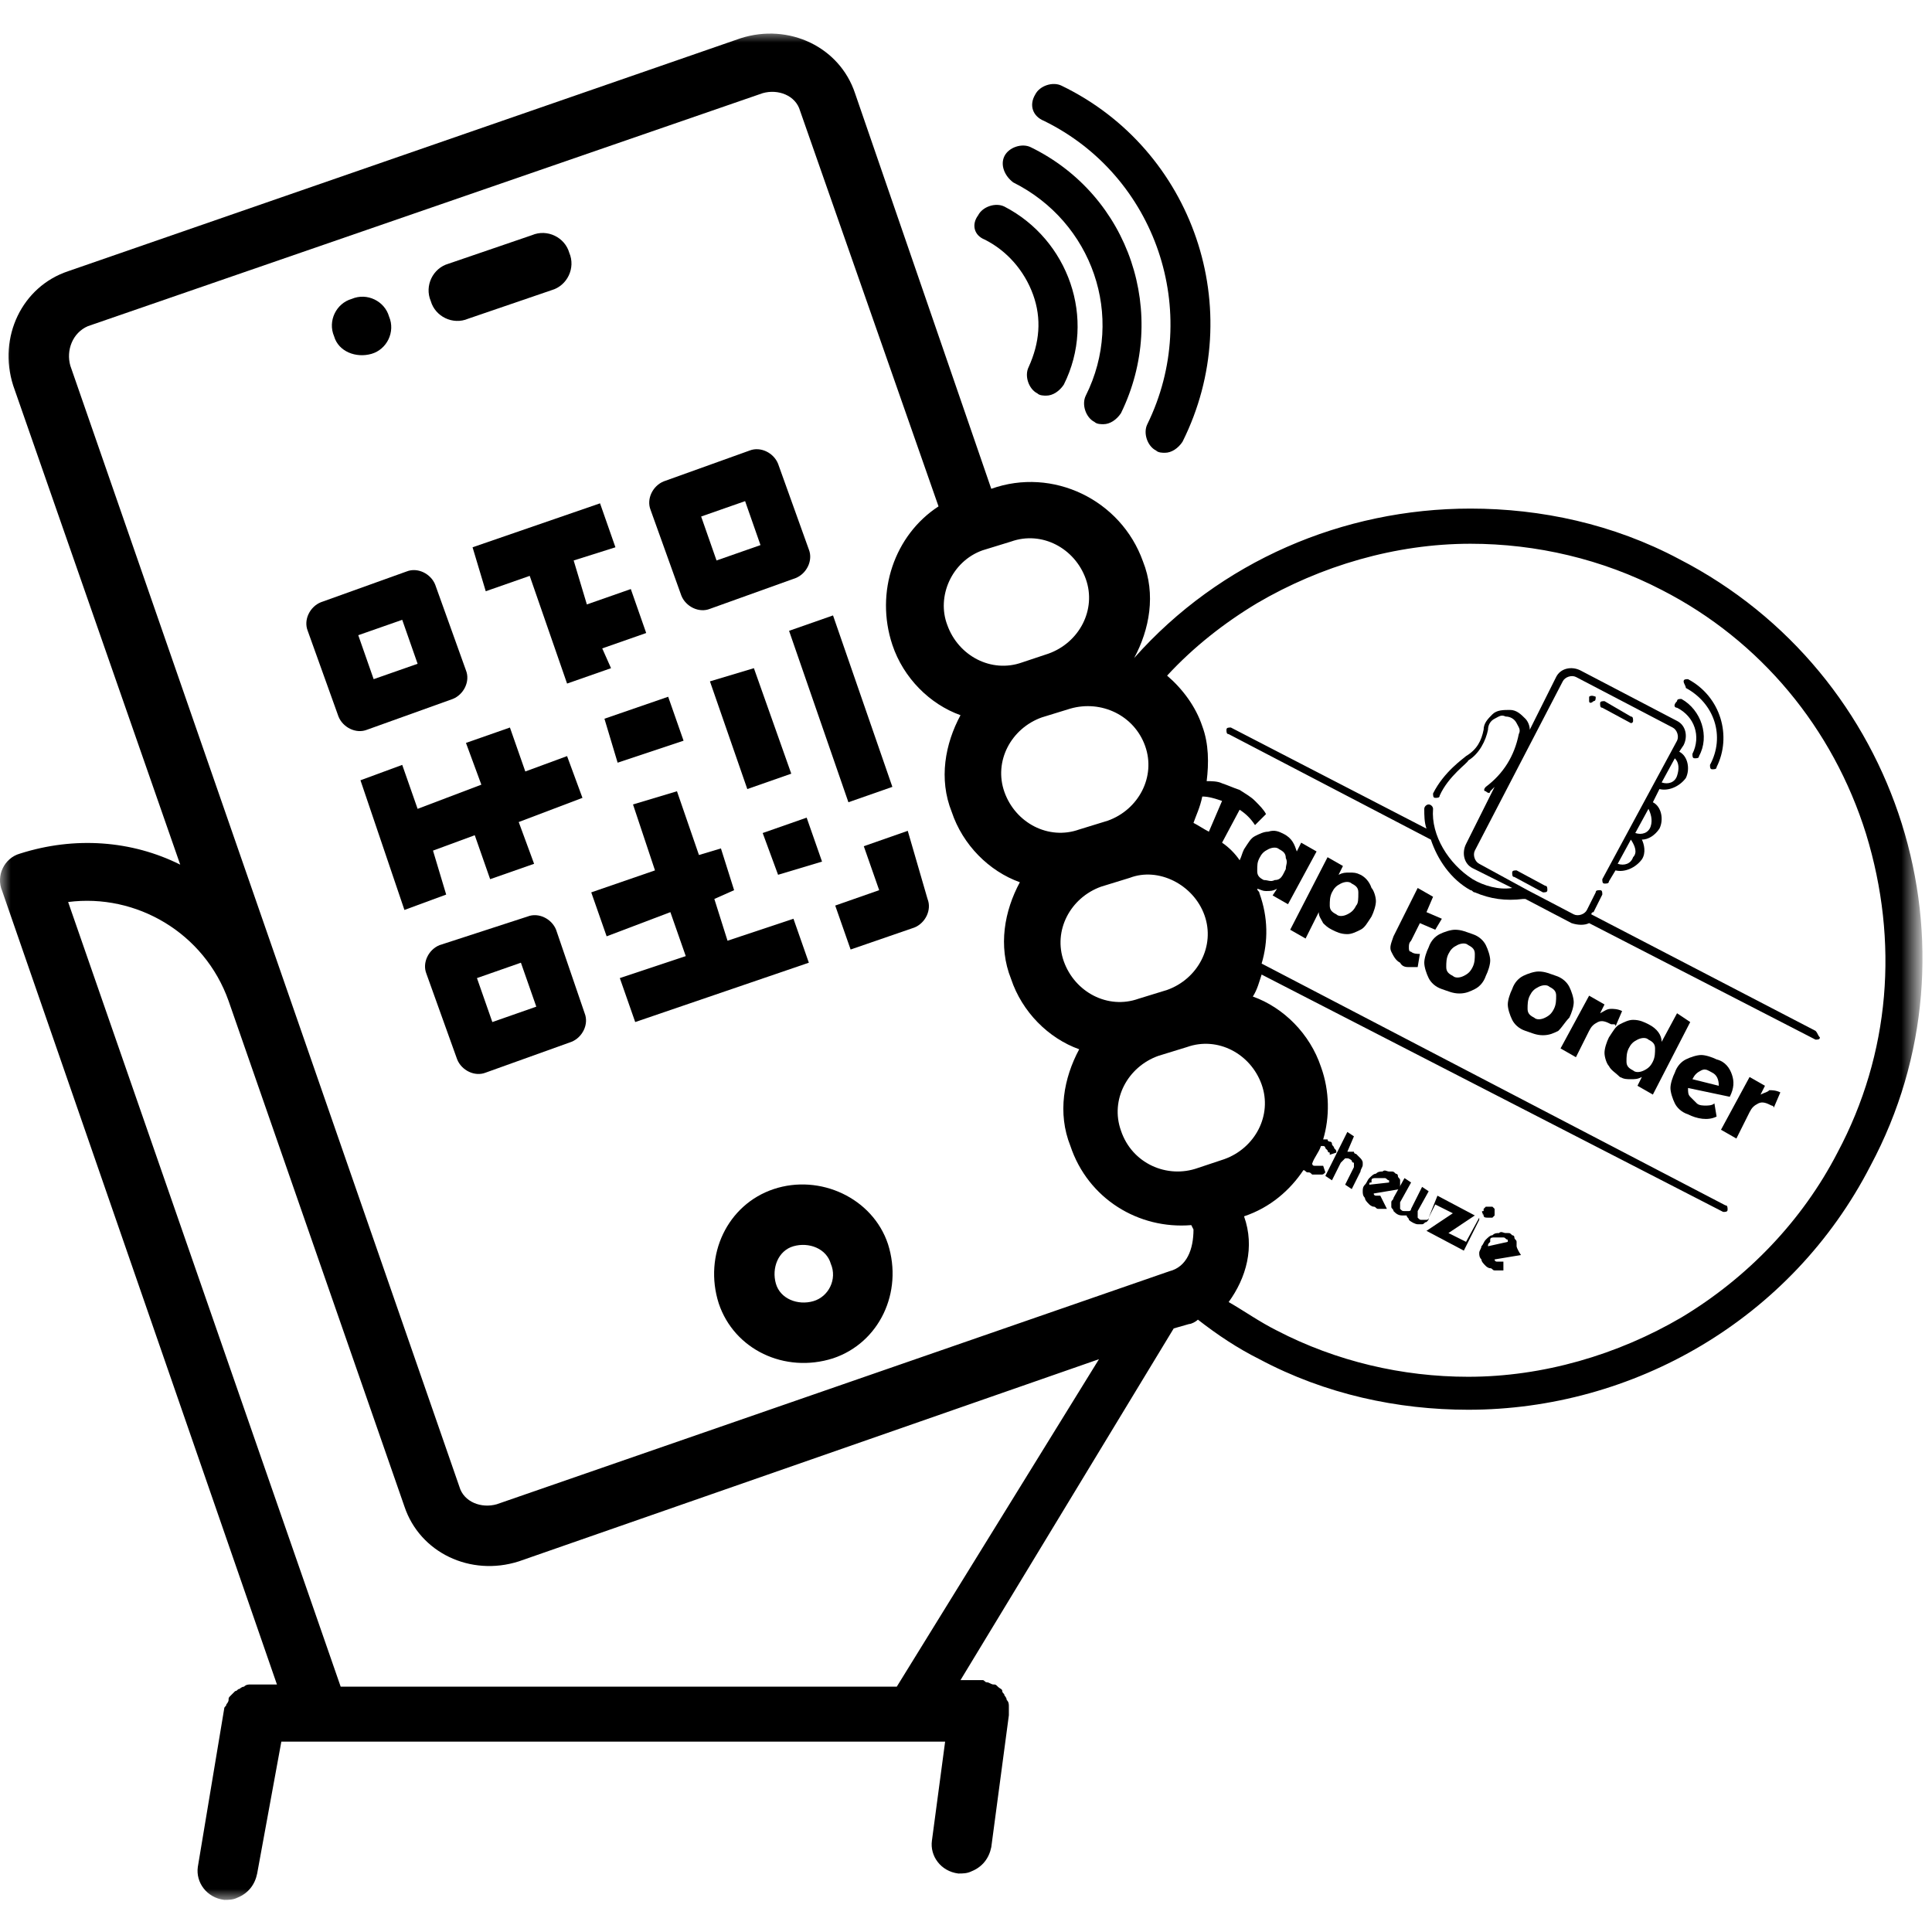 <?xml version="1.0" encoding="utf-8"?>
<!-- Generator: Adobe Illustrator 24.2.3, SVG Export Plug-In . SVG Version: 6.00 Build 0)  -->
<svg version="1.1" id="Layer_1" xmlns="http://www.w3.org/2000/svg" xmlns:xlink="http://www.w3.org/1999/xlink" x="0px" y="0px"
	 width="87.9px" height="87.9px" viewBox="0 0 87.9 87.9" style="enable-background:new 0 0 87.9 87.9;" xml:space="preserve">
<style type="text/css">
	.st0{fill-rule:evenodd;clip-rule:evenodd;}
	.st1{filter:url(#Adobe_OpacityMaskFilter);}
	.st2{fill-rule:evenodd;clip-rule:evenodd;fill:#FFFFFF;}
	.st3{mask:url(#mask-2_1_);fill-rule:evenodd;clip-rule:evenodd;}
</style>
<desc>Created with Sketch.</desc>
<g id="Home">
	<g id="Home-V4" transform="translate(-188, -1033)">
		<g id="Group" transform="translate(154, 998)">
			<g id="Group-76" transform="translate(34, 35)">
				<path id="Fill-1" class="st0" d="M80.1,49.8l0.2-0.4L79.6,49l-1.3,2.4l0.7,0.4l0.6-1.2c0.1-0.2,0.2-0.3,0.4-0.4
					c0.2-0.1,0.4,0,0.6,0.1c0,0,0.1,0,0.1,0.1l0.3-0.7c-0.2-0.1-0.4-0.1-0.5-0.1C80.4,49.7,80.3,49.7,80.1,49.8"/>
				<path id="Fill-3" class="st0" d="M64.6,42l0.7,0.3l0.3-0.5l-0.7-0.3l0.3-0.7l-0.7-0.4l-1.1,2.2c-0.1,0.3-0.2,0.5-0.1,0.7
					c0.1,0.2,0.2,0.4,0.4,0.5C63.8,44,64,44,64.1,44c0.1,0,0.2,0,0.4,0l0.1-0.6c-0.1,0-0.3,0-0.4-0.1c-0.1,0-0.1-0.1-0.1-0.2
					c0-0.1,0-0.2,0.1-0.3L64.6,42z"/>
				<g id="Group-7" transform="translate(0, 0.139)">
					<g id="Clip-6">
					</g>
					<defs>
						<filter id="Adobe_OpacityMaskFilter" filterUnits="userSpaceOnUse" x="0" y="1.3" width="87.5" height="85">
							<feColorMatrix  type="matrix" values="1 0 0 0 0  0 1 0 0 0  0 0 1 0 0  0 0 0 1 0"/>
						</filter>
					</defs>
					<mask maskUnits="userSpaceOnUse" x="0" y="1.3" width="87.5" height="85" id="mask-2_1_">
						<g class="st1">
							<polygon id="path-1_1_" class="st2" points="0,1.3 87.5,1.3 87.5,86.4 0,86.4 							"/>
						</g>
					</mask>
					<path id="Fill-5" class="st3" d="M55.3,37.9C55.3,37.9,55.3,38,55.3,37.9C55.3,38,55.3,37.9,55.3,37.9L55.3,37.9z M56.9,39.6
						C56.9,39.6,56.9,39.7,56.9,39.6C56.9,39.7,56.9,39.6,56.9,39.6L56.9,39.6z M83.6,52.3c-1.6,3.1-4.1,5.7-7.1,7.5
						c-2.9,1.7-6.3,2.7-9.7,2.7c-3,0-6-0.7-8.7-2.1c-0.8-0.4-1.5-0.9-2.2-1.3c0,0,0,0,0,0c0.8-1.1,1.2-2.5,0.7-3.9
						c1.2-0.4,2.1-1.2,2.7-2.1c0.1,0,0.1,0.1,0.2,0.1c0.1,0,0.1,0,0.2,0.1c0.1,0,0.1,0,0.2,0c0.1,0,0.1,0,0.2,0c0.1,0,0.1,0,0.2-0.1
						l-0.1-0.3c0,0,0,0-0.1,0c0,0-0.1,0-0.1,0c0,0-0.1,0-0.1,0c0,0-0.1,0-0.1,0c-0.1,0-0.1-0.1-0.1-0.1c0.1-0.3,0.3-0.5,0.4-0.8
						c0,0,0.1,0,0.1,0c0,0,0.1,0,0.1,0.1c0,0,0.1,0.1,0.1,0.1c0,0,0,0.1,0.1,0.1c0,0,0,0.1,0,0.1l0.3-0.1c0-0.1,0-0.1-0.1-0.2
						c0-0.1-0.1-0.1-0.1-0.2c0-0.1-0.1-0.1-0.1-0.1c0,0-0.1,0-0.1-0.1c0,0,0,0-0.1,0c0,0-0.1,0-0.1,0c0,0,0,0,0,0
						c0.3-1,0.3-2.2-0.1-3.3c-0.5-1.5-1.7-2.7-3.1-3.2c0.2-0.3,0.3-0.7,0.4-1L78.4,55c0.1,0,0.2,0,0.2-0.1c0-0.1,0-0.2-0.1-0.2
						l-21.1-11c0,0,0,0,0,0c0.3-1,0.3-2.1-0.1-3.2c0-0.1-0.1-0.1-0.1-0.2c0.1,0,0.2,0.1,0.4,0.1c0.2,0,0.3,0,0.5-0.1l-0.2,0.3
						l0.7,0.4l1.3-2.4l-0.7-0.4L59,38.6c-0.1-0.3-0.2-0.6-0.6-0.8c-0.2-0.1-0.4-0.2-0.7-0.1c-0.2,0-0.4,0.1-0.6,0.2
						c-0.2,0.1-0.3,0.3-0.5,0.6c-0.1,0.2-0.1,0.3-0.2,0.5c-0.2-0.3-0.5-0.6-0.8-0.8c0,0,0,0,0,0l0.8-1.5c0.3,0.2,0.5,0.4,0.7,0.7
						l0.5-0.5c-0.1-0.2-0.3-0.4-0.5-0.6c-0.2-0.2-0.4-0.3-0.7-0.5c-0.3-0.1-0.5-0.2-0.8-0.3c-0.2-0.1-0.5-0.1-0.7-0.1
						c0.1-0.8,0.1-1.7-0.2-2.5c-0.3-0.9-0.9-1.7-1.6-2.3c0,0,0,0,0,0c1.2-1.3,2.6-2.4,4.1-3.3c2.9-1.7,6.3-2.7,9.7-2.7h0
						c3,0,6,0.7,8.7,2.1c4.5,2.3,7.8,6.3,9.3,11.1C86.4,42.7,86,47.8,83.6,52.3L83.6,52.3z M55,59.9C54.9,59.9,54.9,59.9,55,59.9
						C54.9,59.9,54.9,59.9,55,59.9L55,59.9z M55.1,59.8C55.1,59.8,55.1,59.8,55.1,59.8C55.1,59.8,55.1,59.8,55.1,59.8L55.1,59.8z
						 M55.3,59.6C55.3,59.6,55.3,59.6,55.3,59.6C55.3,59.6,55.3,59.6,55.3,59.6L55.3,59.6z M54.8,60C54.7,60,54.7,60,54.8,60
						C54.7,60,54.7,60,54.8,60L54.8,60z M57.3,38.9c0.1-0.2,0.2-0.3,0.4-0.4c0.2-0.1,0.4-0.1,0.5,0c0.2,0.1,0.3,0.2,0.3,0.4
						c0.1,0.2,0,0.3,0,0.5l-0.1,0.2c-0.1,0.2-0.2,0.3-0.4,0.3c-0.2,0.1-0.3,0-0.5,0c-0.2-0.1-0.3-0.2-0.3-0.4
						C57.2,39.2,57.2,39.1,57.3,38.9L57.3,38.9z M51,51.3c-0.5-1.4,0.3-2.9,1.7-3.4c0,0,0,0,0,0c0,0,0,0,0,0l1.3-0.4
						c1.4-0.5,2.9,0.3,3.4,1.7c0.5,1.4-0.3,2.9-1.7,3.4L54.5,53C53.1,53.5,51.5,52.8,51,51.3L51,51.3z M53.2,57.7L22.6,68.3
						c-0.7,0.2-1.5-0.1-1.7-0.8l-17.7-51C3,15.8,3.3,15,4,14.7L34.7,4.1c0.7-0.2,1.5,0.1,1.7,0.8l6.3,18c-2,1.3-2.9,3.9-2.1,6.3
						c0.5,1.5,1.7,2.7,3.1,3.2c-0.7,1.3-1,2.9-0.4,4.4c0.5,1.5,1.7,2.7,3.1,3.2c-0.7,1.3-1,2.9-0.4,4.4c0.5,1.5,1.7,2.7,3.1,3.2
						c-0.7,1.3-1,2.9-0.4,4.4c0.8,2.4,3.1,3.8,5.5,3.6l0.1,0.2C54.3,56.7,54,57.5,53.2,57.7L53.2,57.7z M40.8,76.6l-25.3,0L3.1,40.9
						c3.1-0.4,6.2,1.4,7.3,4.5l8,23c0.7,2.1,3,3.2,5.2,2.5L50,61.7L40.8,76.6z M44.7,24.9l1.3-0.4c1.4-0.5,2.9,0.3,3.4,1.7
						c0.5,1.4-0.3,2.9-1.7,3.4c0,0,0,0,0,0c0,0,0,0,0,0L46.5,30c0,0,0,0,0,0c-1.4,0.5-2.9-0.3-3.4-1.7C42.6,27,43.3,25.4,44.7,24.9
						L44.7,24.9z M54.8,41.5c0.5,1.4-0.3,2.9-1.7,3.4c0,0,0,0,0,0l-1.3,0.4c0,0,0,0,0,0c-1.4,0.5-2.9-0.3-3.4-1.7
						c-0.5-1.4,0.3-2.9,1.7-3.4c0,0,0,0,0,0l1.3-0.4C52.7,39.3,54.3,40.1,54.8,41.5L54.8,41.5z M54.7,36.1c0.3,0,0.6,0.1,0.9,0.2
						L55,37.7c0,0,0,0,0,0c-0.2-0.1-0.5-0.3-0.7-0.4C54.4,37,54.6,36.6,54.7,36.1L54.7,36.1z M52.1,33.8c0.5,1.4-0.3,2.9-1.7,3.4
						l-1.3,0.4c0,0,0,0,0,0c-1.4,0.5-2.9-0.3-3.4-1.7c-0.5-1.4,0.3-2.9,1.7-3.4l1.3-0.4c0,0,0,0,0,0C50.1,31.7,51.6,32.4,52.1,33.8
						L52.1,33.8z M52,29.9C52,29.9,52,29.9,52,29.9C52,29.9,52,29.9,52,29.9L52,29.9z M76.4,25.3c-3-1.6-6.3-2.3-9.5-2.3
						c-5.8,0-11.4,2.4-15.3,6.8l0,0c0,0,0,0,0,0c0.7-1.3,1-2.9,0.4-4.4c-1-2.8-4.1-4.3-6.9-3.3L38.9,4.1c-0.7-2.1-3-3.2-5.2-2.5
						L3.1,12.2c-2.1,0.7-3.2,3-2.5,5.2l7.6,21.8c-2.2-1.1-4.8-1.3-7.3-0.5c-0.7,0.2-1.1,1-0.8,1.7l12.5,36.1h-1c-0.1,0-0.1,0-0.2,0
						c-0.1,0-0.2,0-0.3,0.1c-0.1,0-0.2,0.1-0.2,0.1c-0.1,0-0.1,0.1-0.2,0.1c-0.1,0.1-0.1,0.1-0.2,0.2c-0.1,0.1-0.1,0.1-0.1,0.2
						c0,0.1-0.1,0.2-0.1,0.2c0,0.1-0.1,0.1-0.1,0.2l-1.2,7.2c-0.1,0.7,0.4,1.4,1.2,1.5c0.2,0,0.4,0,0.6-0.1c0.5-0.2,0.8-0.6,0.9-1.1
						l1.1-6l28.8,0c0,0,0,0,0,0l1.4,0l-0.6,4.5c-0.1,0.7,0.4,1.4,1.2,1.5c0.2,0,0.4,0,0.6-0.1c0.5-0.2,0.8-0.6,0.9-1.1l0.8-6
						c0,0,0,0,0-0.1c0,0,0-0.1,0-0.1c0-0.1,0-0.1,0-0.2c0-0.1,0-0.2-0.1-0.3c0-0.1-0.1-0.2-0.1-0.2c0-0.1-0.1-0.1-0.1-0.2
						s-0.1-0.1-0.2-0.2c-0.1-0.1-0.1-0.1-0.2-0.1c-0.1,0-0.2-0.1-0.3-0.1c-0.1,0-0.1-0.1-0.2-0.1c0,0-0.1,0-0.1,0c0,0-0.1,0-0.1,0
						l-0.8,0l9.7-16l0.7-0.2c0.1,0,0.3-0.1,0.4-0.2c0.9,0.7,1.8,1.3,2.8,1.8c3,1.6,6.3,2.3,9.5,2.3c7.5,0,14.7-4.1,18.3-11.1
						C90.4,43,86.5,30.5,76.4,25.3L76.4,25.3z"/>
				</g>
				<path id="Fill-8" class="st0" d="M72.3,31.7c0,0.1,0,0.1,0,0.2c0,0.1,0.1,0.1,0.2,0c0.1,0,0.1-0.1,0.1-0.2
					C72.6,31.7,72.4,31.6,72.3,31.7"/>
				<path id="Fill-10" class="st0" d="M74.3,32.8c0-0.1,0-0.2-0.1-0.2L73,31.9c-0.1,0-0.2,0-0.2,0.1c0,0.1,0,0.2,0.1,0.2l1.3,0.7
					C74.2,32.9,74.3,32.9,74.3,32.8"/>
				<path id="Fill-12" class="st0" d="M76.3,35.3c-0.1,0.3-0.4,0.4-0.7,0.3l0.6-1.1C76.4,34.7,76.4,35,76.3,35.3 M75.1,37.6
					c-0.1,0.3-0.4,0.4-0.7,0.3l0.6-1.1C75.1,37,75.2,37.3,75.1,37.6 M74.3,39c-0.1,0.3-0.4,0.4-0.7,0.3l0.6-1.1
					C74.4,38.5,74.5,38.8,74.3,39 M82.6,46.9l-10.2-5.3c0,0,0-0.1,0.1-0.1l0.4-0.8c0-0.1,0-0.2-0.1-0.2c-0.1,0-0.2,0-0.2,0.1
					l-0.4,0.8c-0.1,0.2-0.4,0.3-0.6,0.2l-2.1-1.1l0,0l-2.2-1.2c-0.2-0.1-0.3-0.4-0.2-0.6l4-7.7c0.1-0.2,0.4-0.3,0.6-0.2l4.4,2.3
					c0.2,0.1,0.3,0.4,0.2,0.6L72.9,40c0,0.1,0,0.2,0.1,0.2c0.1,0,0.2,0,0.2-0.1l0.3-0.5c0.4,0.1,0.9-0.1,1.2-0.5
					c0.2-0.3,0.1-0.7,0-0.9c0.3,0,0.6-0.2,0.8-0.5c0.2-0.4,0.1-1-0.3-1.2l0.3-0.6c0.4,0.1,0.9-0.1,1.2-0.5c0.2-0.4,0.1-1-0.3-1.2
					l0.2-0.3c0.2-0.4,0.1-0.9-0.3-1.1l-4.4-2.3c-0.4-0.2-0.9-0.1-1.1,0.3l-1.2,2.4c0-0.2-0.1-0.4-0.2-0.5c-0.2-0.2-0.4-0.4-0.7-0.4
					c-0.3,0-0.6,0-0.8,0.2c-0.2,0.2-0.4,0.4-0.4,0.7c-0.1,0.5-0.3,0.9-0.8,1.2c-0.1,0.1-1,0.7-1.5,1.7c0,0.1,0,0.2,0.1,0.2l0,0
					c0.1,0,0.2,0,0.2-0.1c0.4-0.9,1.3-1.5,1.3-1.6l0,0c0.5-0.3,0.8-0.9,0.9-1.4c0-0.2,0.1-0.4,0.3-0.5c0.2-0.1,0.3-0.2,0.5-0.1
					c0.2,0,0.4,0.1,0.5,0.3c0.1,0.2,0.2,0.3,0.1,0.5c-0.2,1-0.7,1.8-1.5,2.4c-0.1,0.1-0.1,0.2,0,0.2c0.1,0.1,0.2,0.1,0.2,0
					c0.1-0.1,0.1-0.1,0.2-0.2l-1.3,2.6c-0.2,0.4-0.1,0.9,0.3,1.1l1.8,0.9c-0.6,0.1-1.3-0.1-1.8-0.4c-1.1-0.7-1.9-2-1.8-3.2
					c0-0.1-0.1-0.2-0.2-0.2c-0.1,0-0.2,0.1-0.2,0.2c0,0.3,0,0.6,0.1,0.9l-8.9-4.6c-0.1,0-0.2,0-0.2,0.1c0,0.1,0,0.2,0.1,0.2l9.2,4.8
					c0.3,0.9,0.9,1.8,1.8,2.3c0.1,0,0.1,0.1,0.2,0.1c0.7,0.3,1.4,0.4,2.2,0.3l0.1,0l2.1,1.1c0.3,0.1,0.6,0.1,0.8,0l10.3,5.3
					c0.1,0,0.2,0,0.2-0.1C82.7,47.1,82.7,47,82.6,46.9"/>
				<path id="Fill-14" class="st0" d="M69,39.6c-0.1,0-0.2,0-0.2,0.1c0,0.1,0,0.2,0.1,0.2l1.3,0.7c0.1,0,0.2,0,0.2-0.1
					c0-0.1,0-0.2-0.1-0.2L69,39.6z"/>
				<path id="Fill-16" class="st0" d="M76.3,32.2c0.8,0.4,1.1,1.3,0.7,2.1c0,0.1,0,0.2,0.1,0.2c0.1,0,0.2,0,0.2-0.1
					c0.5-0.9,0.1-2.1-0.8-2.6c-0.1,0-0.2,0-0.2,0.1C76.1,32.1,76.2,32.2,76.3,32.2"/>
				<path id="Fill-18" class="st0" d="M67,44c-0.1,0.2-0.2,0.3-0.4,0.4c-0.2,0.1-0.4,0.1-0.5,0c-0.2-0.1-0.3-0.2-0.3-0.4
					c0-0.2,0-0.4,0.1-0.6c0.1-0.2,0.2-0.3,0.4-0.4c0.2-0.1,0.4-0.1,0.5,0c0.2,0.1,0.3,0.2,0.3,0.4C67.1,43.6,67.1,43.8,67,44
					 M67,42.5c-0.3-0.1-0.5-0.2-0.8-0.2c-0.2,0-0.5,0.1-0.7,0.2c-0.2,0.1-0.4,0.3-0.5,0.6c-0.1,0.2-0.2,0.5-0.2,0.7
					c0,0.2,0.1,0.5,0.2,0.7c0.1,0.2,0.3,0.4,0.6,0.5c0.3,0.1,0.5,0.2,0.8,0.2c0.3,0,0.5-0.1,0.7-0.2c0.2-0.1,0.4-0.3,0.5-0.6
					c0.1-0.2,0.2-0.5,0.2-0.7c0-0.2-0.1-0.5-0.2-0.7C67.5,42.8,67.3,42.6,67,42.5"/>
				<path id="Fill-20" class="st0" d="M70.7,45.9c-0.1,0.2-0.2,0.3-0.4,0.4s-0.4,0.1-0.5,0c-0.2-0.1-0.3-0.2-0.3-0.4
					c0-0.2,0-0.4,0.1-0.6c0.1-0.2,0.2-0.3,0.4-0.4c0.2-0.1,0.4-0.1,0.5,0c0.2,0.1,0.3,0.2,0.3,0.4C70.8,45.5,70.8,45.7,70.7,45.9
					 M71.4,46.3c0.1-0.2,0.2-0.5,0.2-0.7s-0.1-0.5-0.2-0.7c-0.1-0.2-0.3-0.4-0.6-0.5c-0.3-0.1-0.5-0.2-0.8-0.2
					c-0.2,0-0.5,0.1-0.7,0.2c-0.2,0.1-0.4,0.3-0.5,0.6c-0.1,0.2-0.2,0.5-0.2,0.7c0,0.2,0.1,0.5,0.2,0.7c0.1,0.2,0.3,0.4,0.6,0.5
					c0.3,0.1,0.5,0.2,0.8,0.2c0.3,0,0.5-0.1,0.7-0.2C71.1,46.7,71.2,46.5,71.4,46.3"/>
				<path id="Fill-22" class="st0" d="M62.3,53.9C62.3,53.9,62.3,53.8,62.3,53.9c0-0.1,0-0.1,0.1-0.1c0,0,0,0,0-0.1c0,0,0,0,0,0
					c0-0.1,0.1-0.1,0.2-0.1c0.1,0,0.1,0,0.2,0c0.1,0,0.1,0,0.2,0c0.1,0,0.1,0.1,0.2,0.1c0,0,0,0,0,0c0,0,0,0,0,0.1l0,0L62.3,53.9
					L62.3,53.9z M62.8,54.4c0,0-0.1,0-0.1,0c0,0-0.1,0-0.1,0c0,0-0.1,0-0.1-0.1l0,0c0,0,0,0,0,0l0,0l1.2-0.2c0-0.1,0-0.1,0-0.2
					c0-0.1,0-0.1,0-0.2c0-0.1-0.1-0.1-0.1-0.2c0-0.1-0.1-0.1-0.1-0.1c-0.1-0.1-0.1-0.1-0.2-0.1c0,0-0.1,0-0.1,0
					c-0.1,0-0.2-0.1-0.3,0c-0.1,0-0.2,0-0.3,0.1c-0.1,0-0.2,0.1-0.3,0.2c-0.1,0.1-0.1,0.2-0.2,0.3s-0.1,0.2-0.1,0.3
					c0,0.1,0,0.2,0.1,0.3c0,0.1,0.1,0.2,0.2,0.3c0,0,0.1,0.1,0.2,0.1c0.1,0,0.1,0.1,0.2,0.1c0.1,0,0.1,0,0.2,0c0.1,0,0.1,0,0.2,0
					L62.8,54.4C62.9,54.4,62.8,54.4,62.8,54.4L62.8,54.4z"/>
				<path id="Fill-24" class="st0" d="M67.3,55.4l-0.6,1.1l-0.8-0.4l1.2-0.8l-1.7-0.9L65,55.4c0,0,0,0.1-0.1,0.1c0,0-0.1,0-0.1,0
					c0,0-0.1,0-0.1,0c-0.1,0-0.1,0-0.2-0.1c0,0,0-0.1,0-0.1c0,0,0-0.1,0-0.1c0,0,0-0.1,0-0.1l0.5-0.9l-0.3-0.2L64.2,55
					c0,0,0,0.1-0.1,0.1c0,0-0.1,0-0.1,0c0,0-0.1,0-0.1,0c-0.1,0-0.1,0-0.2-0.1c0,0,0-0.1,0-0.1c0,0,0-0.1,0-0.1c0,0,0-0.1,0-0.1
					l0.5-0.9l-0.3-0.2l-0.5,0.9c0,0.1-0.1,0.1-0.1,0.2c0,0.1,0,0.2,0,0.2c0,0.1,0.1,0.1,0.1,0.2c0.1,0.1,0.2,0.2,0.4,0.2
					c0.1,0,0.1,0,0.2,0l0,0l0,0c0,0.1,0.1,0.1,0.1,0.2c0.1,0.1,0.3,0.2,0.4,0.2c0.1,0,0.2,0,0.2,0c0.1,0,0.1-0.1,0.2-0.1
					c0.1-0.1,0.1-0.1,0.1-0.2l0.3-0.6l0.8,0.4l-1.2,0.8l1.7,0.9l0.7-1.4L67.3,55.4z"/>
				<path id="Fill-26" class="st0" d="M62,52.9c0-0.1-0.1-0.2-0.1-0.2c-0.1-0.1-0.1-0.1-0.2-0.2c0,0-0.1,0-0.1-0.1
					c-0.1,0-0.1,0-0.2,0l-0.1,0l0.3-0.7l-0.3-0.2l-1,2l0.3,0.2l0.4-0.8c0,0,0.1-0.1,0.1-0.1c0,0,0.1-0.1,0.1-0.1c0,0,0.1,0,0.1,0
					c0.1,0,0.2,0.1,0.2,0.1c0,0,0,0.1,0.1,0.1c0,0,0,0.1,0,0.1c0,0,0,0.1,0,0.1l0,0l0,0l-0.4,0.8l0.3,0.2l0.4-0.8
					c0-0.1,0.1-0.2,0.1-0.3C62,53.1,62,53,62,52.9"/>
				<path id="Fill-28" class="st0" d="M76.7,31.3c1.3,0.7,1.8,2.2,1.1,3.5c0,0.1,0,0.2,0.1,0.2c0.1,0,0.2,0,0.2-0.1
					c0.7-1.4,0.2-3.2-1.3-4c-0.1,0-0.2,0-0.2,0.1C76.6,31.1,76.7,31.2,76.7,31.3"/>
				<path id="Fill-30" class="st0" d="M67.7,56.7L67.7,56.7C67.7,56.7,67.7,56.6,67.7,56.7c0-0.1,0-0.1,0.1-0.2c0,0,0,0,0-0.1
					c0,0,0,0,0,0c0-0.1,0.1-0.1,0.2-0.1c0.1,0,0.1,0,0.2,0c0.1,0,0.1,0,0.2,0c0.1,0,0.1,0.1,0.2,0.1c0,0,0,0,0,0c0,0,0,0,0,0.1l0,0
					L67.7,56.7z M69,56.7c0-0.1,0-0.1,0-0.2c0-0.1-0.1-0.1-0.1-0.2c0-0.1-0.1-0.1-0.1-0.1c-0.1-0.1-0.1-0.1-0.2-0.1c0,0-0.1,0-0.1,0
					c-0.1,0-0.2-0.1-0.3,0c-0.1,0-0.2,0-0.3,0.1c-0.1,0-0.2,0.1-0.3,0.2c-0.1,0.1-0.1,0.2-0.2,0.3c0,0.1-0.1,0.2-0.1,0.3
					c0,0.1,0,0.2,0.1,0.3c0,0.1,0.1,0.2,0.2,0.3c0,0,0.1,0.1,0.2,0.1c0.1,0,0.1,0.1,0.2,0.1c0.1,0,0.1,0,0.2,0c0.1,0,0.1,0,0.2,0
					l0-0.4c0,0-0.1,0-0.1,0c0,0-0.1,0-0.1,0c0,0-0.1,0-0.1,0c0,0-0.1,0-0.1-0.1l0,0c0,0,0,0,0,0l0,0l1.2-0.2
					C69,56.8,69,56.7,69,56.7L69,56.7z"/>
				<path id="Fill-32" class="st0" d="M77.4,48.7c0.2-0.1,0.3,0,0.5,0.1c0.2,0.1,0.3,0.3,0.3,0.6L77,49.1
					C77.1,48.9,77.2,48.8,77.4,48.7 M77.6,50.3c-0.1,0-0.3,0-0.4-0.1c-0.1-0.1-0.2-0.2-0.3-0.3c-0.1-0.1-0.1-0.2-0.1-0.4l1.9,0.4
					c0.2-0.4,0.2-0.7,0.1-1c-0.1-0.3-0.3-0.6-0.7-0.7c-0.2-0.1-0.5-0.2-0.7-0.2c-0.2,0-0.5,0.1-0.7,0.2c-0.2,0.1-0.4,0.3-0.5,0.6
					c-0.1,0.2-0.2,0.5-0.2,0.7c0,0.2,0.1,0.5,0.2,0.7c0.1,0.2,0.3,0.4,0.6,0.5c0.4,0.2,0.9,0.3,1.3,0.1L78,50.2
					C77.9,50.3,77.7,50.3,77.6,50.3"/>
				<path id="Fill-34" class="st0" d="M73.5,46.7l0.3-0.7c-0.2-0.1-0.4-0.1-0.5-0.1c-0.2,0-0.3,0.1-0.5,0.2l0.2-0.4l-0.7-0.4
					l-1.3,2.4l0.7,0.4l0.6-1.2c0.1-0.2,0.2-0.3,0.4-0.4c0.2-0.1,0.4,0,0.6,0.1C73.5,46.6,73.5,46.6,73.5,46.7"/>
				<path id="Fill-36" class="st0" d="M67.5,55.3c0,0.1,0.1,0.1,0.2,0.1c0,0,0.1,0,0.1,0c0,0,0.1,0,0.1,0c0,0,0,0,0.1-0.1
					c0,0,0-0.1,0-0.1c0,0,0-0.1,0-0.1c0,0,0-0.1,0-0.1c0,0,0,0-0.1-0.1c0,0-0.1,0-0.1,0c0,0-0.1,0-0.1,0c0,0-0.1,0-0.1,0
					c0,0,0,0-0.1,0.1c0,0,0,0.1,0,0.1C67.4,55.1,67.4,55.1,67.5,55.3C67.4,55.2,67.5,55.2,67.5,55.3"/>
				<path id="Fill-38" class="st0" d="M75.2,48.3c-0.1,0.2-0.2,0.3-0.4,0.4c-0.2,0.1-0.4,0.1-0.5,0c-0.2-0.1-0.3-0.2-0.3-0.4
					c0-0.2,0-0.4,0.1-0.6c0.1-0.2,0.2-0.3,0.4-0.4c0.2-0.1,0.4-0.1,0.5,0c0.2,0.1,0.3,0.2,0.3,0.4C75.3,47.9,75.3,48.1,75.2,48.3
					L75.2,48.3z M76.3,46.1l-0.7,1.3c0-0.3-0.2-0.6-0.6-0.8c-0.2-0.1-0.4-0.2-0.7-0.2c-0.2,0-0.4,0.1-0.6,0.2
					c-0.2,0.1-0.3,0.3-0.5,0.6c-0.1,0.2-0.2,0.5-0.2,0.7c0,0.2,0.1,0.5,0.2,0.6c0.1,0.2,0.3,0.3,0.5,0.5c0.2,0.1,0.3,0.1,0.5,0.1
					c0.2,0,0.3,0,0.5-0.1l-0.2,0.4l0.7,0.4l1.7-3.3L76.3,46.1z"/>
				<path id="Fill-40" class="st0" d="M61.7,41.2c-0.1,0.2-0.2,0.3-0.4,0.4c-0.2,0.1-0.4,0.1-0.5,0c-0.2-0.1-0.3-0.2-0.3-0.4
					c0-0.2,0-0.4,0.1-0.6c0.1-0.2,0.2-0.3,0.4-0.4c0.2-0.1,0.4-0.1,0.5,0c0.2,0.1,0.3,0.2,0.3,0.4C61.8,40.9,61.8,41.1,61.7,41.2
					 M61.9,39.8c-0.2-0.1-0.3-0.1-0.5-0.1c-0.2,0-0.3,0-0.5,0.1l0.2-0.4l-0.7-0.4l-1.7,3.3l0.7,0.4l0.6-1.2c0,0.2,0.1,0.3,0.2,0.5
					c0.1,0.1,0.2,0.2,0.4,0.3c0.2,0.1,0.4,0.2,0.7,0.2c0.2,0,0.4-0.1,0.6-0.2c0.2-0.1,0.3-0.3,0.5-0.6c0.1-0.2,0.2-0.5,0.2-0.7
					c0-0.2-0.1-0.5-0.2-0.6C62.3,40.1,62.1,39.9,61.9,39.8"/>
				<path id="Fill-42" class="st0" d="M37,59.2c-0.7,0.2-1.5-0.1-1.7-0.8c-0.2-0.7,0.1-1.5,0.8-1.7c0.7-0.2,1.5,0.1,1.7,0.8
					C38.1,58.2,37.7,59,37,59.2 M35.2,54.1c-2.1,0.7-3.2,3-2.5,5.2c0.7,2.1,3,3.2,5.2,2.5c2.1-0.7,3.2-3,2.5-5.2
					C39.7,54.5,37.3,53.4,35.2,54.1"/>
				<path id="Fill-44" class="st0" d="M16.9,16.1L16.9,16.1c0.7-0.2,1.1-1,0.8-1.7c-0.2-0.7-1-1.1-1.7-0.8l0,0
					c-0.7,0.2-1.1,1-0.8,1.7C15.4,16,16.2,16.3,16.9,16.1"/>
				<path id="Fill-46" class="st0" d="M21.3,14.5l3.8-1.3c0.7-0.2,1.1-1,0.8-1.7c-0.2-0.7-1-1.1-1.7-0.8L20.4,12
					c-0.7,0.2-1.1,1-0.8,1.7C19.8,14.4,20.6,14.8,21.3,14.5"/>
				<path id="Fill-48" class="st0" d="M16.3,28.9l2-0.7l0.7,2l-2,0.7L16.3,28.9z M20.6,31.8c0.5-0.2,0.8-0.8,0.6-1.3l-1.4-3.9
					c-0.2-0.5-0.8-0.8-1.3-0.6l-3.9,1.4c-0.5,0.2-0.8,0.8-0.6,1.3l1.4,3.9c0.2,0.5,0.8,0.8,1.3,0.6L20.6,31.8z"/>
				<path id="Fill-50" class="st0" d="M33.9,22.8l0.7,2l-2,0.7l-0.7-2L33.9,22.8z M31,27.1c0.2,0.5,0.8,0.8,1.3,0.6l3.9-1.4
					c0.5-0.2,0.8-0.8,0.6-1.3l-1.4-3.9c-0.2-0.5-0.8-0.8-1.3-0.6l-3.9,1.4c-0.5,0.2-0.8,0.8-0.6,1.3L31,27.1z"/>
				<path id="Fill-52" class="st0" d="M22.4,46.5l-0.7-2l2-0.7l0.7,2L22.4,46.5z M25.3,42.3c-0.2-0.5-0.8-0.8-1.3-0.6L20,43
					c-0.5,0.2-0.8,0.8-0.6,1.3l1.4,3.9c0.2,0.5,0.8,0.8,1.3,0.6l3.9-1.4c0.5-0.2,0.8-0.8,0.6-1.3L25.3,42.3z"/>
				<polygon id="Fill-54" class="st0" points="19.7,38.7 21.6,38 22.3,40 24.3,39.3 23.6,37.4 26.5,36.3 25.8,34.4 23.9,35.1 
					23.2,33.1 21.2,33.8 21.9,35.7 19,36.8 18.3,34.8 16.4,35.5 18.4,41.4 20.3,40.7 				"/>
				<path id="Fill-56" class="st0" d="M41.3,37.8l-2,0.7l0.7,2l-2,0.7l0.7,2l2.9-1c0.5-0.2,0.8-0.8,0.6-1.3L41.3,37.8z"/>
				<polygon id="Fill-58" class="st0" points="36.1,41.8 33.1,42.8 32.5,40.9 33.4,40.5 32.8,38.6 31.8,38.9 30.8,36 28.8,36.6 
					29.8,39.6 26.9,40.6 27.6,42.6 30.5,41.5 31.2,43.5 28.2,44.5 28.9,46.5 36.8,43.8 				"/>
				<polygon id="Fill-60" class="st0" points="38.6,36.5 40.6,35.8 37.9,28 35.9,28.7 				"/>
				<polygon id="Fill-62" class="st0" points="27.5,32.7 28.1,34.7 31.1,33.7 30.4,31.7 				"/>
				<polygon id="Fill-64" class="st0" points="37.4,39.2 36.7,37.2 34.7,37.9 35.4,39.8 				"/>
				<polygon id="Fill-66" class="st0" points="22.1,26.9 24.1,26.2 25.8,31.1 27.8,30.4 27.4,29.5 29.4,28.8 28.7,26.8 26.7,27.5 
					26.1,25.5 28,24.9 27.3,22.9 21.5,24.9 				"/>
				<polygon id="Fill-68" class="st0" points="32.3,31 34,35.9 36,35.2 34.3,30.4 				"/>
				<path id="Fill-70" class="st0" d="M44.8,10.9c1,0.5,1.8,1.4,2.2,2.5c0.4,1.1,0.3,2.2-0.2,3.3c-0.2,0.4,0,1,0.4,1.2
					c0.1,0.1,0.3,0.1,0.4,0.1c0.3,0,0.6-0.2,0.8-0.5c1.5-3,0.2-6.6-2.7-8.1c-0.4-0.2-1,0-1.2,0.4C44.2,10.2,44.3,10.7,44.8,10.9"/>
				<path id="Fill-72" class="st0" d="M46.1,8.3c3.6,1.8,5.1,6.1,3.3,9.7c-0.2,0.4,0,1,0.4,1.2c0.1,0.1,0.3,0.1,0.4,0.1
					c0.3,0,0.6-0.2,0.8-0.5c2.2-4.5,0.4-9.9-4.1-12.1c-0.4-0.2-1,0-1.2,0.4C45.5,7.5,45.7,8,46.1,8.3"/>
				<path id="Fill-74" class="st0" d="M47.5,5.5c5.1,2.5,7.2,8.7,4.7,13.8c-0.2,0.4,0,1,0.4,1.2c0.1,0.1,0.3,0.1,0.4,0.1
					c0.3,0,0.6-0.2,0.8-0.5c3-6,0.5-13.3-5.5-16.2c-0.4-0.2-1,0-1.2,0.4C46.8,4.8,47,5.3,47.5,5.5"/>
			</g>
		</g>
	</g>
</g>
</svg>
